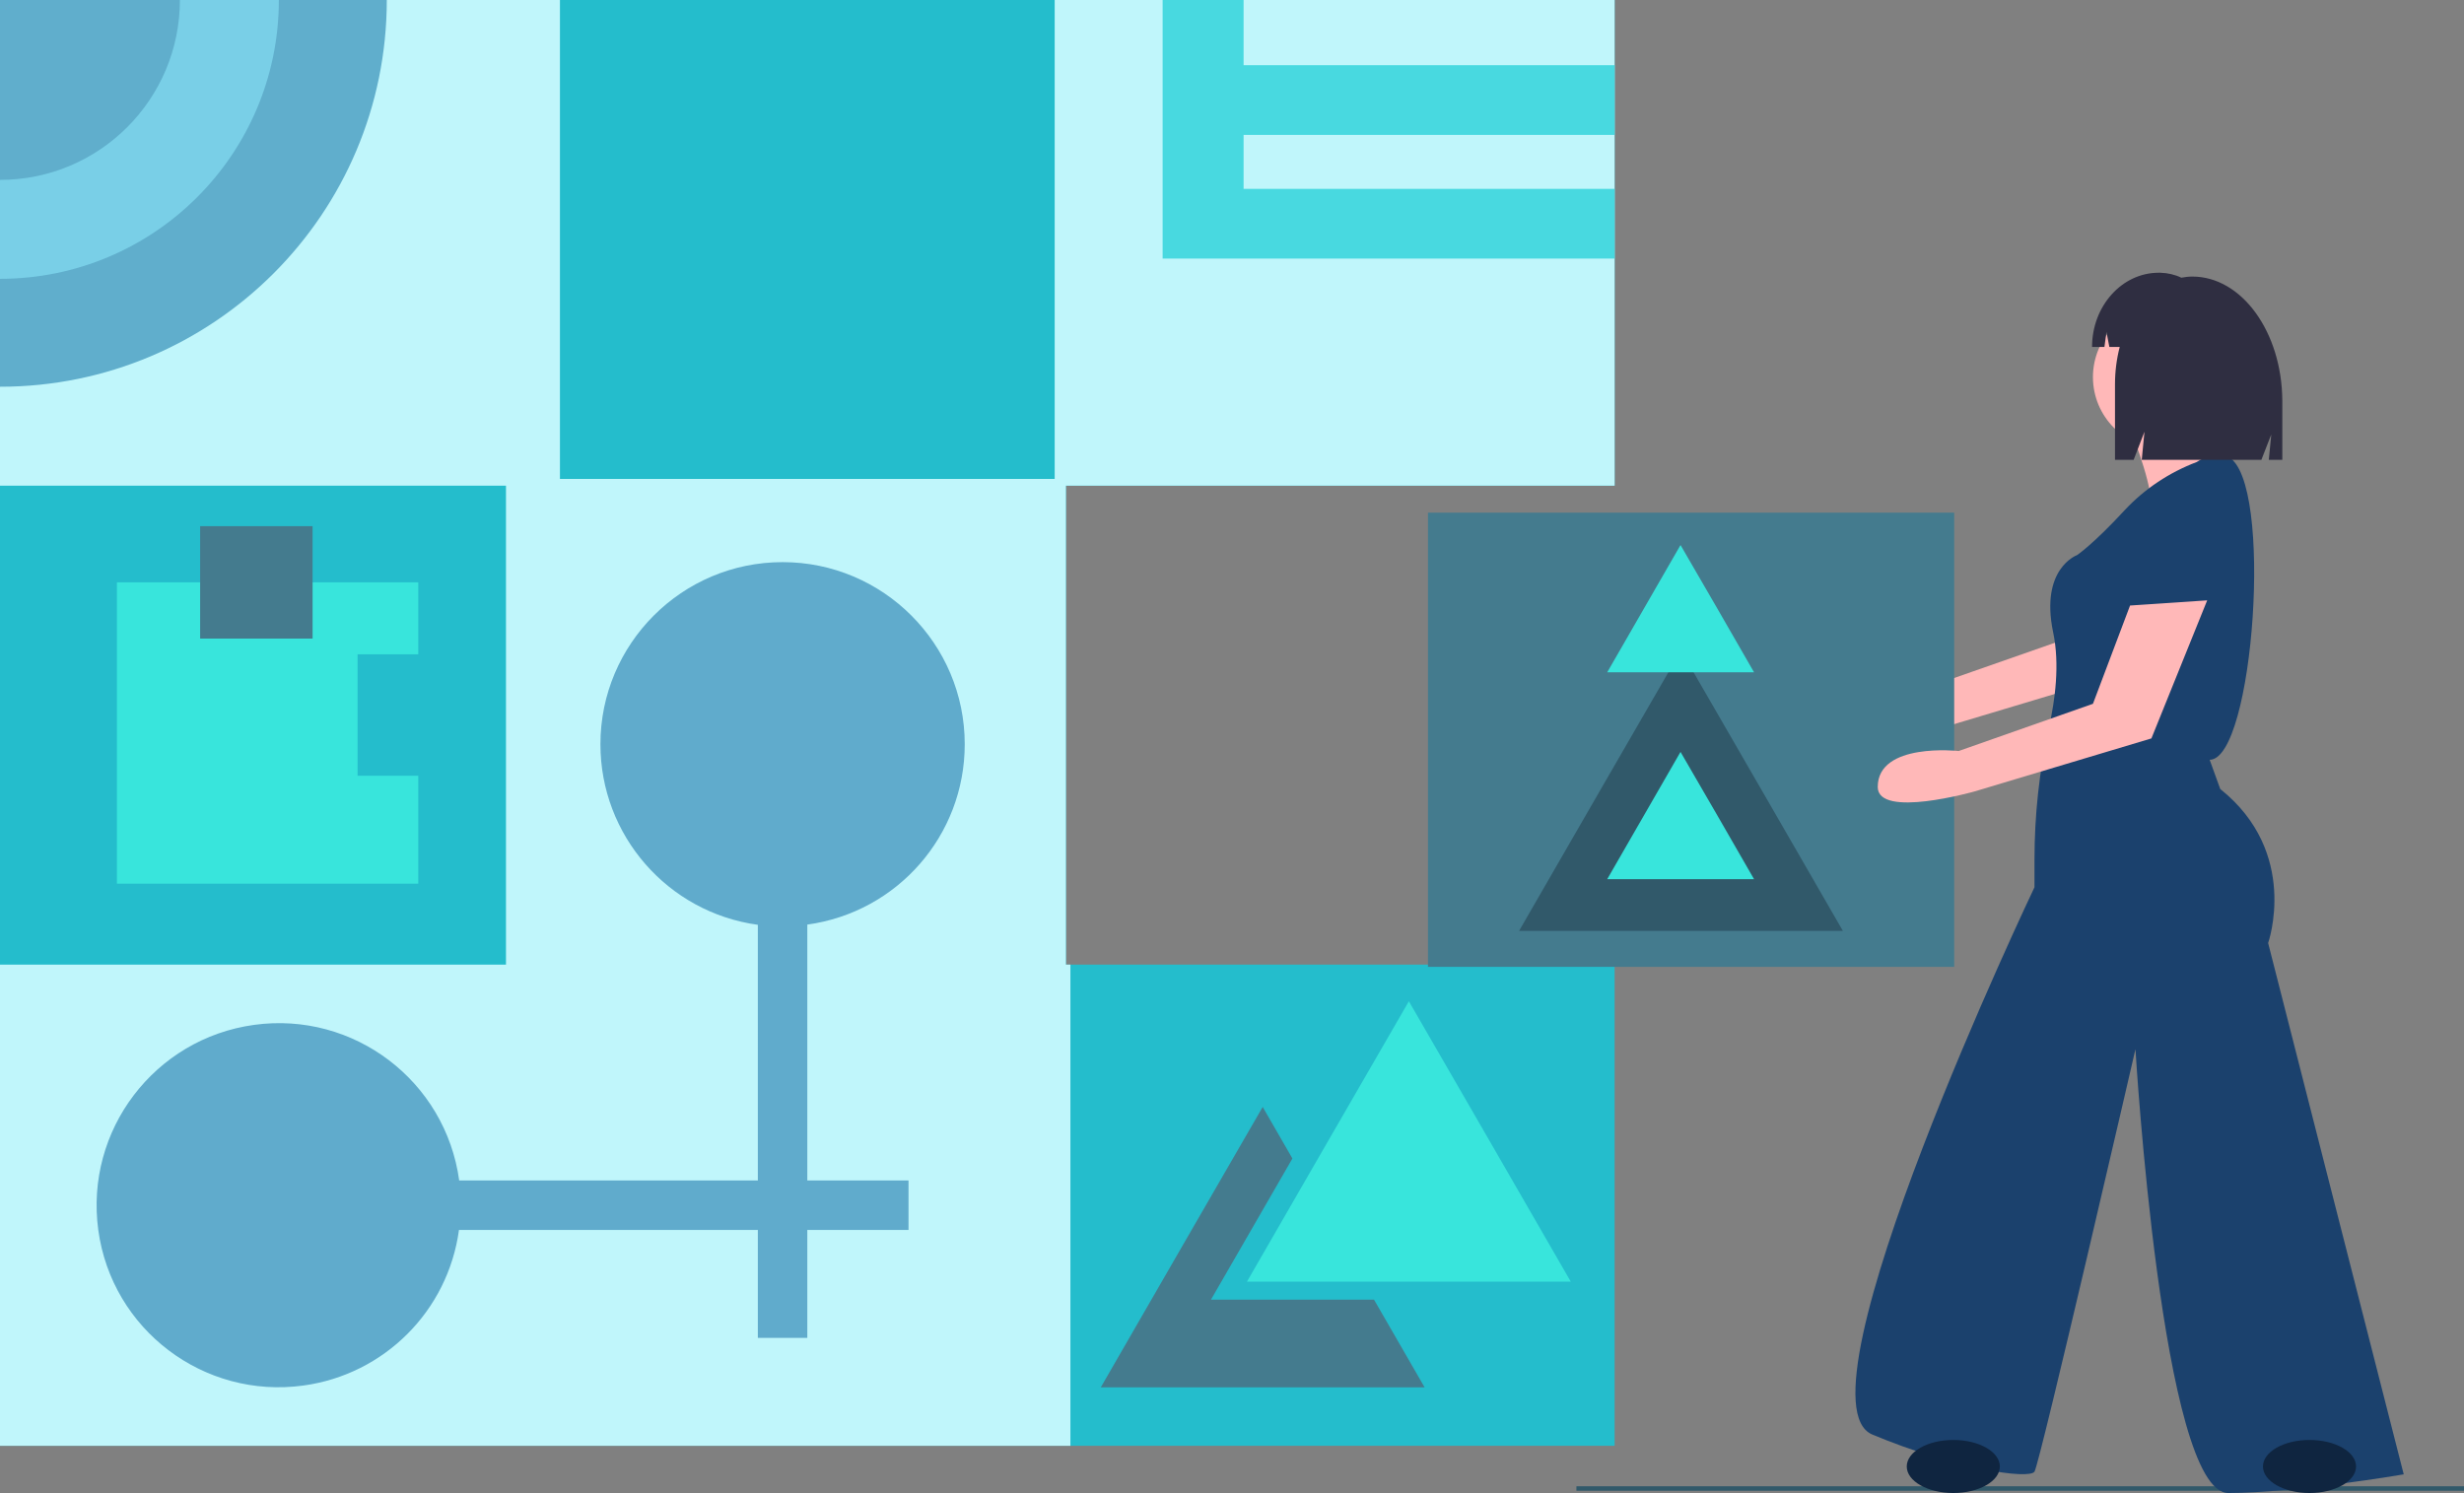 <?xml version="1.0" encoding="utf-8"?>
<!-- Generator: Adobe Illustrator 25.2.0, SVG Export Plug-In . SVG Version: 6.00 Build 0)  -->
<svg version="1.1" id="a5860ba0-ef67-4914-ac96-07e2ebcccb4f"
	 xmlns="http://www.w3.org/2000/svg" xmlns:xlink="http://www.w3.org/1999/xlink" x="0px" y="0px" viewBox="0 0 1095.7 664"
	 style="enable-background:new 0 0 1095.7 664;" xml:space="preserve">
<rect x="0" y="0" width="1095.7" height="664" fill="#808080" stroke="none"/>
<style type="text/css">
	.st0{fill:#31596A;}
	.st1{fill:#24BDCC;}
	.st2{fill:#C0F6FB;}
	.st3{fill:#60AECC;}
	.st4{opacity:0.71;fill:#83DDF2;}
	.st5{fill:#48D9E0;}
	.st6{fill:#60ABCC;}
	.st7{fill:#38E5DC;}
	.st8{fill:#447B8E;}
	.st9{fill:#FFB8B8;}
	.st10{fill:#2F2E41;}
	.st11{fill:#1B416D;}
	.st12{fill:#0F2540;}
</style>
<rect x="701" y="661" class="st0" width="394.7" height="2"/>
<polygon class="st1" points="474,429 474,216 718,216 718,0 0,0 0,643 718,643 718,429 "/>
<polygon class="st2" points="718,216 718,0 469,0 469,213 249,213 249,0 0,0 0,216 225,216 225,429 0,429 0,643 476,643 476,429 
	474,429 474,216 "/>
<path class="st3" d="M172,0c0,95-77,172-172,172V0L172,0z"/>
<path class="st4" d="M80,0c0,44.2-35.8,80-80,80v44c68.5,0,124-55.5,124-124L80,0z"/>
<polygon class="st5" points="718,60 718,29 553,29 553,0 517,0 517,29 517,60 517,84 517,115 553,115 718,115 718,84 553,84 553,60 
	"/>
<path class="st6" d="M429,331c0-44.7-36.3-81-81-81s-81,36.3-81,81c0,40.5,29.9,74.8,70,80.3V525H204.2
	c-6.1-44.3-46.9-75.3-91.2-69.2S37.7,502.7,43.7,547s46.9,75.3,91.2,69.2c36-4.9,64.3-33.2,69.2-69.2H337v48h22v-48h45v-22h-45
	V411.2C399.1,405.7,429,371.5,429,331z"/>
<polygon class="st7" points="626.5,445.3 662.5,507.6 698.5,570 626.5,570 554.5,570 590.5,507.6 "/>
<polygon class="st8" points="610.5,578 538.5,578 574.5,515.6 574.7,515.2 561.5,492.3 525.5,554.6 489.5,617 561.5,617 633.5,617 
	611,578 "/>
<polygon class="st7" points="159,345 159,291 186,291 186,259 52,259 52,393 186,393 186,345 "/>
<rect x="89" y="234" class="st8" width="50" height="50"/>
<path class="st9" d="M937,239.8l-16.5,43.7l-59.7,20.9c0,0-36-4-36,16c0,14.2,43,2,43,2l78.7-23.6l24.8-61.4L937,239.8z"/>
<rect x="635" y="228" class="st8" width="234" height="202"/>
<polygon class="st0" points="747.5,289.3 783.5,351.6 819.5,414 747.5,414 675.5,414 711.5,351.6 "/>
<polygon class="st7" points="747.3,334.4 763.7,362.7 780,391 747.3,391 714.7,391 731,362.7 "/>
<polygon class="st7" points="747.3,242.4 763.7,270.7 780,299 747.3,299 714.7,299 731,270.7 "/>
<path class="st10" d="M972,211.4c0,0-16.5-2.4-24.8,28.4s-10.6,33.1-10.6,33.1s48.5,7.1,49.6,4.7S996.8,218.5,972,211.4z"/>
<circle class="st9" cx="962.6" cy="167.7" r="31.9"/>
<path class="st9" d="M948.4,193.7c0,0,10.6,27.2,7.1,30.7s43.7,8.3,43.7,8.3s3.5-17.7-10.6-28.4c0,0-5.9-17.7-4.7-21.3
	S948.4,193.7,948.4,193.7z"/>
<path class="st11" d="M976.8,205.5c-12.1,4.6-23,11.8-31.9,21.3c-14.2,15.4-21.3,20.1-21.3,20.1s-16.5,5.9-10.6,34.3
	c3,14.2,0.9,30.1-1.9,42.5c-4.3,19.3-6.4,38.9-6.4,58.7v12.2c0,0-108.7,228.1-72.1,243.4s69.7,20.1,72.1,16.5s44.9-187.9,44.9-187.9
	S961.4,664,990.9,664c29.5,0,78-8.3,78-8.3l-60.3-236.3c0,0,14.2-40.2-21.3-68.5l-4.7-13c19.6,0,28.6-124.1,8.3-134.7
	C990.9,203.2,986.2,199.6,976.8,205.5z"/>
<path class="st9" d="M947.2,269.3l-16.5,43.7L871,334c0,0-36-4-36,16c0,14.2,43,2,43,2l78.7-23.6l24.8-61.4L947.2,269.3z"/>
<ellipse class="st12" cx="868.6" cy="652.2" rx="20.7" ry="11.8"/>
<ellipse class="st12" cx="1027" cy="652.2" rx="20.7" ry="11.8"/>
<path class="st10" d="M974.9,123L974.9,123c-1.6,0-3.3,0.2-4.9,0.5c-2.9-1.4-6.1-2.1-9.3-2.2h-0.8c-16.3,0-29.6,14.8-29.6,33v0h5.5
	l0.9-6.7l1.3,6.7h4.6c-1.4,5.4-2.1,11-2.1,16.6v33.6h8.3l4.8-12.5l-1.2,12.5h53.2l4.4-11.3l-1.1,11.3h6v-26.4
	C1014.7,147.7,996.9,123,974.9,123z"/>
</svg>
